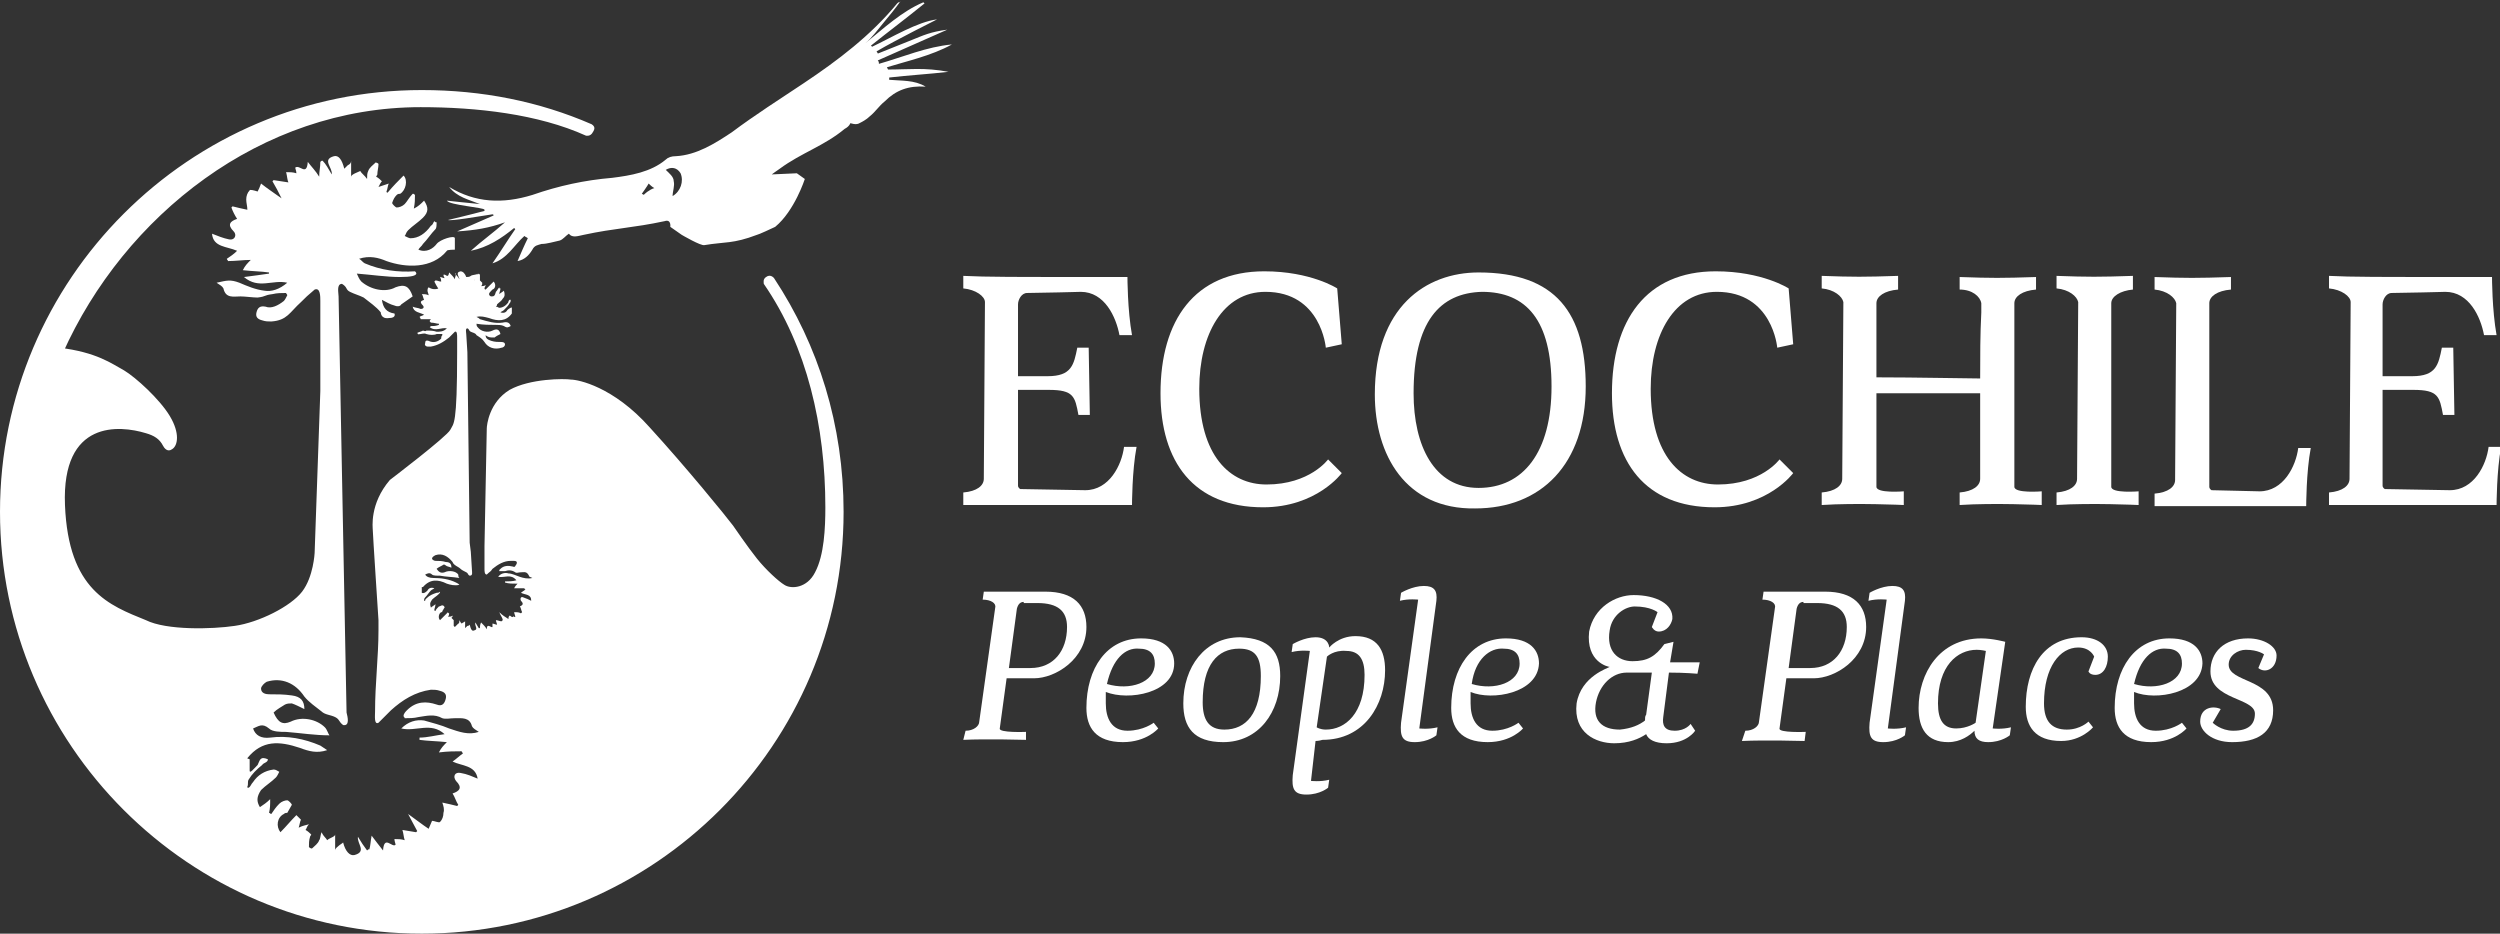 <svg xmlns="http://www.w3.org/2000/svg" width="219.3" height="81.9" viewBox="0 0 219.3 81.9"><rect x="0" y="0" width="219.3" height="81.9" fill="#333333" stroke="none"/><style>.st0{fill:#fff}</style><g id="XMLID_54_"><g id="XMLID_55_"><g id="XMLID_56_"><path id="XMLID_58_" class="st0" d="M51.9 10.9c-4.6-2-9.6-3-14.9-3-20.4 0-37 16.6-37 37s16.6 37 37 37 37-16.6 37-37c0-7.6-2.2-14.6-6.1-20.5 0 0-.3-.4-.7-.1-.3.2-.2.5-.2.6 3.8 5.5 5.4 12.5 5.4 19.6 0 1.8-.1 4.2-.9 5.7-.7 1.4-2.1 1.5-2.7 1.1-.5-.3-1.6-1.3-2.4-2.3-.8-1-2.1-2.9-2.1-2.9-.6-.8-4.1-5.1-7.3-8.6-3.2-3.6-6.3-4.2-6.9-4.2-.6-.1-3.6-.1-5.4.9-1.8 1.1-2 3.1-2 3.4 0 .2-.2 10.3-.2 10.3v2c0 .2 0 .5.2.5.3-.3.3-.2.5-.5.5-.4 1-.7 1.6-.7h.3c.2 0 .3.1.2.3-.1.1-.1.3-.3.2-.4-.1-.8-.1-1.1.2l-.1.1v.1h.5c.3-.1.6-.1.9.1.1.1.3 0 .5 0 .3 0 .5-.1.7.3 0 .1.1.1.3.2-.4.1-.8 0-1.1-.1s-.7-.3-1-.3c-.3-.1-.7 0-.9.3.6.1 1.1-.3 1.6.3-.3.1-.7.1-1 .1v.1c.3.1.7.1 1.1.1-.1.1-.2.2-.3.4h.9s0 .1.1.1c-.1.1-.3.2-.4.3.4.2.9.1.9.7-.2-.1-.4-.2-.7-.3-.2-.1-.3.1-.2.3.3.3.1.4-.1.5.1.1.1.3.2.5l-.1.1c-.2-.1-.3-.1-.6-.1 0 .1.1.3.1.4s-.2-.1-.2 0c-.1.1-.2-.1-.3-.1-.1.1-.1.2-.1.3-.3-.2-.5-.3-.8-.6.1.3.3.5.3.7l-.1.1c-.2 0-.3-.1-.5-.1 0 .1.1.3.1.4-.1 0-.3-.1-.4-.1v.3c-.1.1-.5-.4-.5.2-.1-.2-.3-.4-.5-.6-.1.2-.1.4-.1.5H42c-.1-.2-.2-.3-.3-.5-.1.3.3.6-.1.7-.2.1-.3-.1-.4-.5-.1.1-.1.1-.2.1l-.2.2v-.6c-.1.1-.2.1-.3.2-.1-.1-.1-.1-.2-.3 0 .1 0 .3-.1.3l-.3.3-.1-.1v-.5l-.2-.2c.1-.1.1-.1.1-.2-.1.1-.3.1-.4.1.1-.1.1-.3.1-.3s-.1 0-.1-.1l-.7.7c-.2-.2-.1-.6.1-.7.1 0 .1 0 .1-.1.1-.1.1-.2.2-.3 0-.1-.1-.2-.2-.2s-.2.1-.3.1c-.1.1-.3.3-.3.4 0 0-.1 0-.1-.1s.1-.3.1-.5c-.1.1-.3.2-.4.3-.1-.3-.1-.4.1-.7.2-.2.4-.3.6-.5.1-.1.1-.1.1-.2-.1.1-.2.1-.3.1-.3.1-.6.2-.9.5-.1.1-.1.1-.1.2h-.1c0-.1 0-.2.1-.3.2-.2.3-.4.5-.6.1-.1.2-.1.3-.2-.3-.1-.5 0-.6.2-.1.1-.3.3-.5.2v-.5h.1c.6-.7 1.3-.7 2.1-.3.3.1.7.2 1.1.1-.1-.1-.1-.1-.3-.2-.6-.3-1.3-.4-2-.4-.3 0-.6-.1-.7-.3.2-.1.4-.2.6 0 .1.1.4.1.7.1.5.1 1.1.1 1.7.2-.1-.1-.1-.2-.1-.3-.2-.3-.8-.4-1.2-.2-.3.1-.5 0-.7-.3.1-.1.3-.2.5-.3.1-.1.2-.1.3 0 .1.1.3.1.5.2 0-.3-.1-.5-.5-.5-.3-.1-.6-.1-.9-.1-.1 0-.3-.1-.3-.2s.1-.2.3-.3c.6-.2 1.1.1 1.5.6.1.3.5.4.7.6.1.1.3.2.5.3.2.1.1.2.3.3.3 0 .2-.3.2-.5l-.1-1.6-.1-.8c0-.1-.2-16.7-.2-16.7l-.1-1.6c0-.1-.1-.5.1-.5.2.1.1.2.3.3.2.1.4.1.5.3.3.2.5.3.7.6.3.5.9.7 1.5.5.1 0 .3-.1.3-.3 0-.1-.1-.2-.3-.2-.3 0-.6 0-.9-.1-.3-.1-.5-.2-.5-.5.1.1.3.2.5.2h.3c.1-.1.3-.2.5-.3-.1-.4-.3-.5-.7-.3-.4.2-1 .1-1.3-.3-.1-.1-.1-.2-.1-.3.6.1 1.2.1 1.7.1.2 0 .5 0 .7.1.3.2.4.1.6 0-.1-.3-.3-.4-.7-.3-.7.1-1.3-.1-2-.3-.1-.1-.1-.1-.3-.2.4-.1.7 0 1.1.1.8.3 1.5.3 2-.4V27c0-.1-.3.1-.4.2-.1.2-.3.3-.6.2.1-.1.2-.1.3-.2.2-.2.4-.4.5-.6.1-.1.1-.2.1-.3h-.1c-.1.1-.1.1-.1.2-.2.3-.5.5-.8.5-.1 0-.1-.1-.3-.1.1-.1.1-.1.1-.2.2-.2.4-.3.5-.5.2-.2.2-.4.1-.7-.1.1-.3.2-.4.3 0-.2.1-.3.1-.5-.1 0-.1 0-.1-.1-.1.1-.2.3-.3.4-.1.4-.2.4-.4.4-.1 0-.2-.1-.2-.2s.1-.2.2-.3l.1-.1c.3-.1.3-.5.1-.7l-.7.7s-.1 0-.1-.1.1-.2.1-.3c-.1.1-.3.1-.4.1.1-.1.1-.1.1-.3l-.2-.2v-.5L42 24l-.3.3c-.1.1-.1.2-.1.3-.1-.1.3-.2.2-.3-.1.1.1.1.1.2V24c0 .1-.5.1-.6.2s-.3.1-.4.1c-.1-.3-.3-.5-.5-.5-.5.1-.1.5-.1.7-.1-.2-.3-.4-.4-.5h.1c0 .2-.1.3-.1.5-.1-.2-.3-.4-.5-.6-.1.6-.3.1-.5.2 0 .1 0 .1.1.3-.1 0-.3-.1-.4-.1.1.2.1.3.1.4-.2 0-.3-.1-.5-.1l-.1.1c.1.2.2.4.4.7.3-.1.1-.1 0-.1-.3.1-.6.1-.9-.1-.1.1-.1.2-.1.3 0 .1.1.3.1.4-.2-.1-.4-.1-.6-.1.1.1.1.3.2.5-.3.1-.4.2-.1.5.1.1.1.3-.2.3-.2-.1-.5-.1-.7-.2.1.5.6.5 1 .7-.1.1-.3.1-.4.2 0 0 .1.1.1.2h.9c-.1.1-.1.1-.1.2l.1.1c.3 0 .5.1.7.1v.1c-.3.1-.4.1-.7.1l-.1.1c.5.4 1 0 1.5.1-.3.3-.6.3-.9.3-.3-.1-.5-.1-.9-.1-.1.1-.2 0-.3 0-.2.1-.3.1-.5.2.1.2.1.1.3.1.1 0 .3-.1.5 0 .3.1.7.1.9 0h.5v.1c-.1.1-.1.2-.1.3-.3.3-.7.4-1.1.2-.3-.1-.3.1-.3.2-.1.2.1.3.2.3h.3c.6-.1 1.1-.4 1.6-.8l.5-.5c.2-.1.2.3.2.5v1.3c0 6.5-.3 6.2-.6 6.8-.3.6-5.3 4.4-5.3 4.4-1.8 2.1-1.5 4.2-1.5 4.4 0 .3.5 7.9.5 7.9v.9c0 2.3-.3 4.7-.3 7.1 0 .4-.1 1.2.3 1l1.1-1.1c1-.9 2.1-1.6 3.5-1.8.3 0 .5 0 .8.1.4.1.6.3.5.7-.1.4-.3.7-.8.5-.9-.3-1.8-.3-2.6.5-.1.1-.3.3-.3.5 0 .1.1.1.1.2.4 0 .8 0 1.2-.1.7-.1 1.4-.3 2.1.1.3.1.7 0 1.1 0 .6 0 1.3-.1 1.5.7.1.2.3.3.6.5-.9.3-1.7 0-2.6-.3-.7-.3-1.5-.5-2.2-.7-.7-.1-1.4.1-2 .7 1.3.3 2.6-.6 3.8.5-.8.1-1.5.3-2.2.3v.2c.7.1 1.5.1 2.4.2-.3.3-.5.5-.7.9.8-.1 1.4-.1 2-.1 0 .1.1.1.1.2-.3.2-.6.5-.9.7.8.4 2 .3 2.2 1.5-.5-.2-.9-.4-1.5-.5-.5-.1-.7.3-.4.7.6.6.3.9-.3 1.1.2.3.3.7.5 1l-.1.1c-.4-.1-.8-.2-1.3-.3.1.3.2.6.1.9 0 .3-.1.6-.3.8-.1.1-.5-.1-.7-.1-.1.2-.2.5-.3.7-.6-.4-1.1-.8-1.8-1.3.3.6.6 1.1.8 1.5l-.1.1-1.2-.2c.1.3.1.6.2.9-.3-.1-.6-.1-.9-.1 0 .2.1.4.1.5-.3.3-1-.9-1.1.5-.4-.5-.7-.9-1-1.3-.1.5-.1.9-.2 1.2-.1 0-.1 0-.2.1-.3-.4-.5-.7-.8-1.2-.1.6.8 1.3-.3 1.6-.4.1-.8-.3-1-1.1-.1.1-.3.2-.4.3s-.3.2-.3.4v-1.4c0 .2-.5.3-.7.5-.1-.2-.3-.3-.5-.7-.1.3-.1.6-.2.7-.1.3-.4.5-.6.7-.1.1-.3-.1-.3-.1 0-.3 0-.6.1-.9 0-.1.1-.1.1-.2-.1-.1-.3-.3-.5-.4.1-.1.1-.3.3-.5-.3.1-.5.1-.9.3.1-.3.1-.5.2-.7l-.4-.4c-.5.5-.9 1-1.4 1.5-.4-.5-.3-1.3.3-1.6.1-.1.2-.1.3-.1.1-.2.3-.5.4-.7 0-.1-.3-.4-.4-.4-.2 0-.5.1-.7.3-.3.3-.5.6-.7.9-.1 0-.1-.1-.2-.1.1-.4.1-.7.1-1.2-.3.3-.6.5-.9.7-.3-.5-.3-.9.1-1.5.4-.4.9-.7 1.3-1.1.1-.1.2-.3.3-.5-.2-.1-.3-.2-.5-.2-.8.1-1.4.5-1.8 1.1-.2.2-.2.4-.4.5-.1 0-.1 0-.1-.1.1-.2 0-.4.1-.6.3-.5.7-.9 1.2-1.3.1-.2.5-.2.5-.5-.7-.3-.7.1-.9.5-.3.3-.7.8-.7.5v-1s-.3-.1-.2-.1c1.3-1.6 2.8-1.5 4.6-.9.8.3 1.5.5 2.4.2l-.6-.4c-1.4-.6-2.9-.9-4.4-.7-.8.1-1.3-.2-1.5-.8.5-.2.8-.5 1.4 0 .3.3 1 .3 1.5.3 1.3.1 2.5.3 3.8.3-.1-.1-.2-.5-.4-.7-.7-.7-2-1-3-.5-.7.3-1.1.1-1.5-.8.3-.3.7-.5 1-.7.2-.1.4-.1.6-.1.3.1.7.3 1.1.5 0-.7-.3-1.1-1.1-1.2-.7-.1-1.3-.1-2-.1-.3 0-.7-.1-.7-.5 0-.2.3-.5.5-.6 1.3-.4 2.5.1 3.3 1.3.4.5 1 .9 1.5 1.3.3.3.8.3 1.2.5.4.2.3.4.7.7.6.1.4-.7.3-1.1L29.7 26c0-.3-.2-1.1.3-1.1.5.3.3.5.7.7.4.2.8.3 1.2.5.5.4 1.1.8 1.5 1.3 0 0 0 .6.7.5.7 0 .5-.4.5-.4-.7-.1-1-.5-1.1-1.2.4.2.7.4 1.1.5.2.1.5.1.6-.1.3-.2.7-.5 1-.7-.3-.9-.7-1.1-1.5-.8-.9.5-2.2.2-3-.5-.2-.2-.3-.5-.4-.7 1.3.1 2.6.3 3.8.3 2 0 1.3-.5 1.3-.5-1.5.1-3-.1-4.4-.7-.2-.1-.3-.3-.5-.4.9-.3 1.7-.1 2.4.2 1.7.6 4 .7 5.3-.9 0-.1.7-.1.7-.1v-1c0-.3-1.3.1-1.6.5-.3.4-.9.8-1.6.5.1-.2.3-.3.4-.5.4-.4.7-.9 1.1-1.3.1-.1.1-.4.1-.6-.1 0-.1 0-.2-.1-.1.1-.1.3-.3.4-.5.7-1.1 1.1-1.8 1.1-.1 0-.3-.1-.5-.2.1-.1.1-.3.3-.5.4-.4.9-.7 1.3-1.1.5-.5.5-.9.1-1.5-.3.3-.5.5-.9.7.1-.5.1-.8.1-1.2-.1-.1-.1-.1-.2-.1-.3.3-.5.7-.7.9-.2.2-.5.3-.7.3-.1 0-.4-.3-.4-.4.1-.3.2-.5.4-.7.1-.1.2-.1.3-.1.5-.3.7-1.2.3-1.6-.5.5-.9.9-1.4 1.5-.1 0-.1-.1-.1-.1.1-.2.1-.5.2-.7l-.9.3c.1-.2.2-.4.3-.5-.1-.1-.3-.3-.5-.4 0-.1.1-.1.1-.2 0-.3.1-.6.1-.9 0-.1-.3-.2-.3-.1-.2.2-.5.4-.6.7-.1.2-.1.4-.1.7-.2-.3-.5-.5-.6-.7-.2.1-.8.3-.8.5v-1.4c0 .2-.1.3-.3.4l-.3.3c-.2-.8-.5-1.2-.9-1.1-1.1.3-.1 1-.2 1.6-.3-.5-.5-.9-.8-1.2-.1 0-.1 0-.2.1 0 .5-.1.8-.1 1.3-.3-.5-.7-.9-1-1.3-.1 1.3-.7.2-1.1.5 0 .1.1.3.1.5-.3-.1-.6-.1-.9-.1.1.4.1.7.2.9l-1.3-.2-.1.1c.3.5.5.9.8 1.5-.7-.5-1.3-.9-1.8-1.3-.1.3-.2.5-.3.7-.3-.1-.7-.2-.7-.1-.2.2-.3.5-.3.8s.1.6.1.9c-.5-.1-.9-.2-1.3-.3l-.1.1c.1.3.3.7.5 1-.6.2-.9.5-.3 1.1.3.3.1.8-.4.7-.5-.1-1-.3-1.5-.5.1 1.2 1.3 1.1 2.2 1.5-.3.3-.6.5-.9.7 0 .1.1.1.1.2.7 0 1.3-.1 2-.1-.3.3-.5.5-.7.9.9.1 1.6.1 2.3.2v.1c-.7.1-1.4.2-2.2.3 1.3 1.1 2.5.2 3.8.5-.7.6-1.4.8-2 .7-.8-.1-1.5-.4-2.2-.7-.8-.3-1.1-.2-2 0 .3.2.5.3.6.5.2.9.9.7 1.5.7.4 0 1.1.1 1.5.1.8-.1.5-.2 1.3-.3.4-.1.8-.1 1.2-.1 0 .1.1.1.1.2-.1.2-.2.4-.3.5-.5.4-1.1.7-1.6.5-.5-.1-.7.1-.8.5s.1.6.5.7c.3.1.5.1.8.1 1.4-.1 1.6-.8 2.6-1.7.6-.6.4-.4 1.2-1.1.5-.2.5.6.5 1v7.9l-.5 14.2s-.1 2.1-1.1 3.4c-1 1.3-3.8 2.7-5.9 3-2 .3-6 .4-7.8-.5-3.2-1.3-6.8-2.6-7.1-10.1s4.8-7 7.1-6.3c.7.2 1.2.5 1.5 1.1.1.2.4.6.8.3.5-.3.7-1.4-.2-2.9-.9-1.5-3-3.4-4-4-1.1-.6-2.4-1.6-5.7-2l.3.5C10.9 18.9 22.9 9.4 36.9 9.4c4.9 0 10.3.6 14.5 2.5 0 0 .4.1.6-.3.2-.3.2-.5-.1-.7"/><path id="XMLID_57_" class="st0" d="M39.2 17.6s1.8.2 2.9.3c-1-.4-2-.6-2.7-1.5 2.3 1.4 4.7 1.5 7.3.7 2.3-.8 4.6-1.3 7-1.5 1.6-.2 3.4-.5 4.7-1.6.2-.2.5-.3.9-.3 1.8-.1 3.4-1.1 4.9-2.1 2-1.5 4.2-2.9 6.3-4.3 3-2 5.9-4.2 8.2-7 .1-.1.1-.1.2-.1l.1-.1c-.5.7-1 1.3-1.5 1.9-.5.6-1 1.3-1.6 1.8C77.5 2.5 79.1 1 81 .2l.1.1c-1.6 1.3-3.2 2.5-4.7 3.7l.1.1c1.7-.8 4-2.2 5.7-2.4 0 0-3.6 1.8-5.3 2.8 0 .1.1.1.1.2l3-1.2c1-.4 1.6-.7 3.1-.9L77 5.3c.1.1.1.2.1.3 2.1-.6 4.2-1.5 6.4-1.7-1.8 1-4.1 1.5-5.7 2l.1.2c1.8 0 3.2-.2 5.3.2-1.7.2-3.5.3-5.2.5V7c1.1.1 2.2 0 3.2.6-1.5-.1-2.6.3-3.6 1.3-.5.4-.8.9-1.3 1.3-.3.3-.7.5-.9.6-.3.2-.8 0-.8 0s-.1.3-.5.5c-1.8 1.5-3.8 2.1-5.7 3.5-.3.2-.7.5-.7.5l2.2-.1.7.5s-.9 2.8-2.6 4.2c-.2.1-1.5.7-1.6.7-2.1.8-2.8.6-4.6.9-.3.1-2-.9-2-.9l-1-.7s.1-.7-.5-.5c-2.8.6-4.3.6-7.1 1.2-.5.1-1 .3-1.3-.1-.3.2-.5.5-.8.6-.5.1-1.1.3-1.6.3-.3.1-.6.1-.8.5-.3.5-.7.9-1.3 1 .3-.7.6-1.4.9-2-.1-.1-.2-.1-.3-.2-.9.8-1.5 2-2.8 2.4.7-1 1.3-2 2-3l-.1-.1c-1.1.9-2.3 1.7-3.8 2 1-.9 2-1.6 3-2.5-1.4.5-2.6.7-4.2.8l3.2-1.4s0-.1-.1-.1c-1.3.2-3.6.6-3.9.5-.3-.1 0 0 0 0s2.1-.5 3.2-.8v-.1c0-.2-3.1-.4-3.3-.8zm20.5-2.4c-.3-.5-.8-.6-1.3-.3.3.3.7.6.7 1 .1.4-.1.9-.1 1.3.7-.4 1-1.3.7-2zm-2.3 1.3c-.2-.1-.4-.3-.5-.4-.1.2-.6.9-.6.9l.2.1c-.1 0 .5-.5.9-.6z"/></g></g></g><g id="XMLID_45_"><path id="XMLID_53_" class="st0" d="M98.9 24.3s0 2.9.4 5.1h-1.1c-.3-1.6-1.3-3.8-3.4-3.8.1 0-3.8.1-4.7.1-.5 0-.8.6-.8 1V33h2.6c2.1 0 2.3-1 2.6-2.5h1l.1 5.9h-1c-.3-1.6-.4-2.2-2.6-2.2h-2.7v8.4c0 .2.2.3.2.3l5.7.1c2.1 0 3.2-2.2 3.4-3.8h1.1c-.4 2.1-.4 5.1-.4 5.1H84.5v-1.1c1.2-.1 1.8-.6 1.8-1.2l.1-15.5c0-.5-.8-1.1-1.9-1.2v-1.1c2.3.1 3.4.1 14.4.1z"/><path id="XMLID_52_" class="st0" d="M116.3 30.5s-.4-4.9-5.3-4.9c-3.7 0-5.8 3.7-5.8 8.5 0 5.9 2.7 8.4 5.9 8.4 3.8 0 5.4-2.2 5.4-2.2l1.2 1.2s-2.2 3-6.9 3c-6.1 0-9-4-9-10 0-6.4 3-10.7 9.1-10.7 4.1 0 6.4 1.5 6.4 1.5l.4 4.9-1.4.3z"/><path id="XMLID_51_" class="st0" d="M120.6 34.6c0-7.7 4.5-10.7 9.1-10.7 6.8 0 9.4 3.6 9.4 10 0 6.8-3.9 10.7-9.7 10.7-6.1.1-8.8-4.7-8.8-10zm3.4-.1c0 4.6 1.8 8.3 5.7 8.3 3.9 0 6.4-3.1 6.4-8.9s-2.2-8.3-6.1-8.3c-3.7.1-6 2.6-6 8.9z"/><path id="XMLID_50_" class="st0" d="M155.9 30.5s-.4-4.9-5.3-4.9c-3.7 0-5.8 3.7-5.8 8.5 0 5.9 2.7 8.4 5.9 8.4 3.8 0 5.4-2.2 5.4-2.2l1.2 1.2s-2.2 3-6.9 3c-6.1 0-9-4-9-10 0-6.4 3-10.7 9.1-10.7 4.1 0 6.4 1.5 6.4 1.5l.4 4.9-1.4.3z"/><path id="XMLID_49_" class="st0" d="M166.5 25.4c-1.2.1-1.9.6-1.9 1.2v6.5c3.4 0 8.1.1 9.1.1 0-2 0-3.8.1-5.8v-.8c-.1-.6-.8-1.2-1.9-1.2v-1.1c2.8.1 3.7.1 6.7 0v1.1c-1.2.1-1.9.6-1.9 1.2v16.1c0 .6 2.4.4 2.4.4v1.2s-4.2-.2-7.2 0v-1.1c1.2-.1 1.8-.6 1.8-1.2v-7.5h-9.1v8.2c0 .6 2.4.4 2.4.4v1.2s-4.2-.2-7.2 0v-1.1c1.2-.1 1.8-.6 1.8-1.2l.1-15.5c-.1-.5-.8-1.1-1.9-1.2v-1.1c2.8.1 3.7.1 6.7 0v1.2z"/><path id="XMLID_48_" class="st0" d="M187.1 25.4c-1.1.1-1.9.6-1.9 1.2v16.1c0 .6 2.4.4 2.4.4v1.2s-4.2-.2-7.2 0v-1.1c1.2-.1 1.8-.6 1.8-1.2l.1-15.5c-.1-.5-.8-1.1-1.9-1.2v-1.1c2.8.1 3.7.1 6.7 0v1.2z"/><path id="XMLID_47_" class="st0" d="M195.7 25.4c-1.2.1-1.9.6-1.9 1.2v16.1c0 .2.2.3.2.3s4.3.1 4.2.1c2.1 0 3.2-2.2 3.4-3.8h1.1c-.4 2.1-.4 5.1-.4 5.1H189v-1.1c1.2-.1 1.8-.6 1.8-1.2l.1-15.5c-.1-.5-.8-1.1-1.9-1.2v-1.1c2.8.1 3.7.1 6.7 0v1.1z"/><path id="XMLID_46_" class="st0" d="M218.6 24.3s0 2.9.4 5.1h-1.1c-.3-1.6-1.3-3.8-3.4-3.8.1 0-3.8.1-4.7.1-.5 0-.8.6-.8 1V33h2.6c2.1 0 2.3-1 2.6-2.5h1l.1 5.9h-1c-.3-1.6-.4-2.2-2.6-2.2H209v8.4c0 .2.2.3.2.3l5.7.1c2.1 0 3.2-2.2 3.4-3.8h1.1c-.4 2.1-.4 5.1-.4 5.1h-14.7v-1.1c1.2-.1 1.8-.6 1.8-1.2l.1-15.5c0-.5-.8-1.1-1.9-1.2v-1.1c2.2.1 3.3.1 14.3.1z"/></g><g id="XMLID_1_"><g id="XMLID_33_"><path id="XMLID_44_" class="st0" d="M153.1 64.1c.7 0 1.2-.4 1.2-.8l1.4-10c.1-.4-.4-.7-1.1-.7l.1-.7h5.4c2.5 0 3.6 1.2 3.6 3.1 0 2.8-2.7 4.5-4.6 4.5h-2.4l-.6 4.4c-.1.4 2.3.3 2.3.3l-.1.8s-3.5-.1-5.5 0l.3-.9zm5.1-11.3c-.3 0-.5.2-.6.6l-.7 5.2h1.9c2 0 3.2-1.5 3.2-3.6 0-1.4-.8-2.1-2.6-2.1h-1.2z"/><path id="XMLID_43_" class="st0" d="M165.6 63.9s.8.1 1.6-.1l-.1.7s-.7.6-1.9.6c-1.1 0-1.3-.5-1.2-1.7l1.5-10.8s-.8-.1-1.6.1l.1-.7s1-.6 2-.6c.9 0 1.2.4 1.1 1.3l-1.5 11.2z"/><path id="XMLID_42_" class="st0" d="M174.8 63.9s.8.1 1.6-.1l-.1.7s-.7.6-1.9.6c-.8 0-1.2-.3-1.2-1-.4.4-1.2 1-2.3 1-1.9 0-2.6-1.2-2.6-3 0-3 1.8-6.1 5.5-6.1 1 0 2.1.3 2.1.3l-1.1 7.6zm-1.5-.5l.9-6.3s-.4-.1-.8-.1c-1.7 0-3.4 1.4-3.4 4.7 0 1.5.5 2.2 1.6 2.2 1 0 1.7-.5 1.7-.5z"/><path id="XMLID_40_" class="st0" d="M179.3 61.7c0 1.6.7 2.3 2 2.3 1.2 0 1.9-.7 1.9-.7l.4.5s-1 1.2-2.8 1.2c-2.3 0-3.1-1.3-3.1-3 0-3.3 1.5-6.1 4.9-6.1 1.4 0 2.3.7 2.3 1.7 0 .9-.4 1.6-1.1 1.6-.5 0-.6-.3-.6-.3l.5-1.3s-.3-.8-1.4-.8c-1.6 0-3 1.7-3 4.9z"/><path id="XMLID_39_" class="st0" d="M187.2 60.7v1c0 1.3.5 2.4 1.9 2.4s2.3-.7 2.3-.7l.4.5s-1 1.2-3.1 1.2c-2.4 0-3.2-1.3-3.2-3 0-3.5 1.8-6.1 4.8-6.1 2.2 0 2.9 1.1 2.9 2.2-.1 2.6-4.1 3.3-6 2.5zm0-.7c2 .6 4.2-.1 4.2-1.8 0-.8-.4-1.3-1.4-1.3-1.2-.1-2.3.9-2.8 3.1z"/><path id="XMLID_36_" class="st0" d="M194.1 63.4s.7.7 1.8.7c1.4 0 1.9-.6 1.9-1.5 0-1.4-3.9-1.2-3.9-3.7 0-1.7 1.2-2.9 3.3-2.9 1.4 0 2.5.7 2.5 1.5 0 1.2-1 1.6-1.6 1.1l.5-1.2s-.5-.4-1.6-.4c-.7 0-1.5.5-1.5 1.3 0 1.6 3.9 1.2 3.9 4 0 2-1.4 2.8-3.6 2.8-1.8 0-2.8-1-2.8-1.8 0-1.3 1.2-1.4 1.8-1.1l-.7 1.2z"/></g><path id="XMLID_30_" class="st0" d="M143.3 52.2c2 0 3.5.8 3.4 2.1-.1.5-.5 1.1-1.2 1.1-.4 0-.6-.4-.6-.4l.5-1.3s-.6-.5-2-.5c-.8 0-2 .7-2.2 2.1-.3 1.8.7 2.7 2 2.7s2-.4 2.8-1.5l.8-.2-.3 1.8h2.6l-.2 1s-1.1-.1-2.5-.1l-.5 3.9c-.1.7.1 1.2 1 1.2 1 0 1.4-.6 1.4-.6l.4.6s-.7 1.1-2.5 1.1c-1 0-1.6-.3-1.8-.8-.6.4-1.5.8-2.8.8-1.6 0-3.6-.9-3.3-3.5.4-2.4 2.8-3.1 2.9-3.2-.1 0-2.1-.4-1.8-3.1.4-2.1 2.3-3.2 3.9-3.2zm1 11c0-.2 0-.4.1-.5l.5-3.7h-2.2c-1.3 0-2.4 1.1-2.7 2.6-.3 1.6.5 2.4 2.1 2.4 1-.1 1.7-.4 2.2-.8z"/><path id="XMLID_27_" class="st0" d="M84.7 64.1c.7 0 1.2-.4 1.2-.8l1.4-10c.1-.4-.4-.7-1.1-.7l.1-.7h5.4c2.5 0 3.6 1.2 3.6 3.1 0 2.8-2.7 4.5-4.6 4.5h-2.4l-.6 4.4c-.1.4 2.3.3 2.3.3v.7s-3.5-.1-5.5 0l.2-.8zm5.1-11.3c-.3 0-.5.2-.6.6l-.7 5.2h1.9c2 0 3.2-1.5 3.2-3.6 0-1.4-.8-2.1-2.6-2.1h-1.2z"/><path id="XMLID_24_" class="st0" d="M97 60.7v1c0 1.3.5 2.4 1.9 2.4s2.3-.7 2.3-.7l.4.5s-1 1.2-3.1 1.2c-2.4 0-3.2-1.3-3.2-3 0-3.5 1.8-6.1 4.8-6.1 2.2 0 2.9 1.1 2.9 2.2 0 2.6-4 3.3-6 2.5zm.1-.7c2 .6 4.2-.1 4.2-1.8 0-.8-.4-1.3-1.4-1.3-1.2-.1-2.3.9-2.8 3.1z"/><path id="XMLID_22_" class="st0" d="M112.3 59.3c0 3.2-1.9 5.8-5 5.8-2.6 0-3.5-1.3-3.5-3.4 0-3.2 1.9-5.8 5-5.8 2.6.1 3.5 1.3 3.5 3.4zm-3.6-2.4c-1.9 0-3.2 1.4-3.2 4.7 0 1.5.5 2.4 1.9 2.4 1.9 0 3.2-1.4 3.2-4.7 0-1.7-.5-2.4-1.9-2.4z"/><path id="XMLID_19_" class="st0" d="M115.4 65l-.4 3.5s.8.1 1.6-.1l-.1.7s-.7.6-1.9.6c-1.1 0-1.3-.5-1.2-1.7l1.5-10.9s-.8-.1-1.6.1l.1-.7s1-.6 2-.6c1.2 0 1.2.9 1.2.9s.8-1 2.3-1c1.9 0 2.6 1.2 2.6 3 0 3-1.8 6.1-5.5 6.1-.3.1-.6.1-.6.1zm1-7.4l-.9 6.2s.3.2.8.2c1.7 0 3.4-1.4 3.4-4.8 0-1.4-.5-2.1-1.6-2.1-1.1-.1-1.7.5-1.7.5z"/><path id="XMLID_18_" class="st0" d="M124.5 63.9s.8.1 1.6-.1l-.1.7s-.7.6-1.9.6c-1.1 0-1.3-.5-1.2-1.7l1.5-10.8s-.8-.1-1.6.1l.1-.7s1-.6 2-.6c.9 0 1.2.4 1.1 1.3l-1.5 11.2z"/><path id="XMLID_17_" class="st0" d="M129 60.7v1c0 1.3.5 2.4 1.9 2.4s2.3-.7 2.3-.7l.4.5s-1 1.2-3.1 1.2c-2.4 0-3.2-1.3-3.2-3 0-3.5 1.8-6.1 4.8-6.1 2.2 0 2.9 1.1 2.9 2.2-.1 2.6-4.1 3.3-6 2.5zm.1-.7c2 .6 4.2-.1 4.2-1.8 0-.8-.4-1.3-1.4-1.3-1.2-.1-2.5.9-2.8 3.1z"/></g></svg>